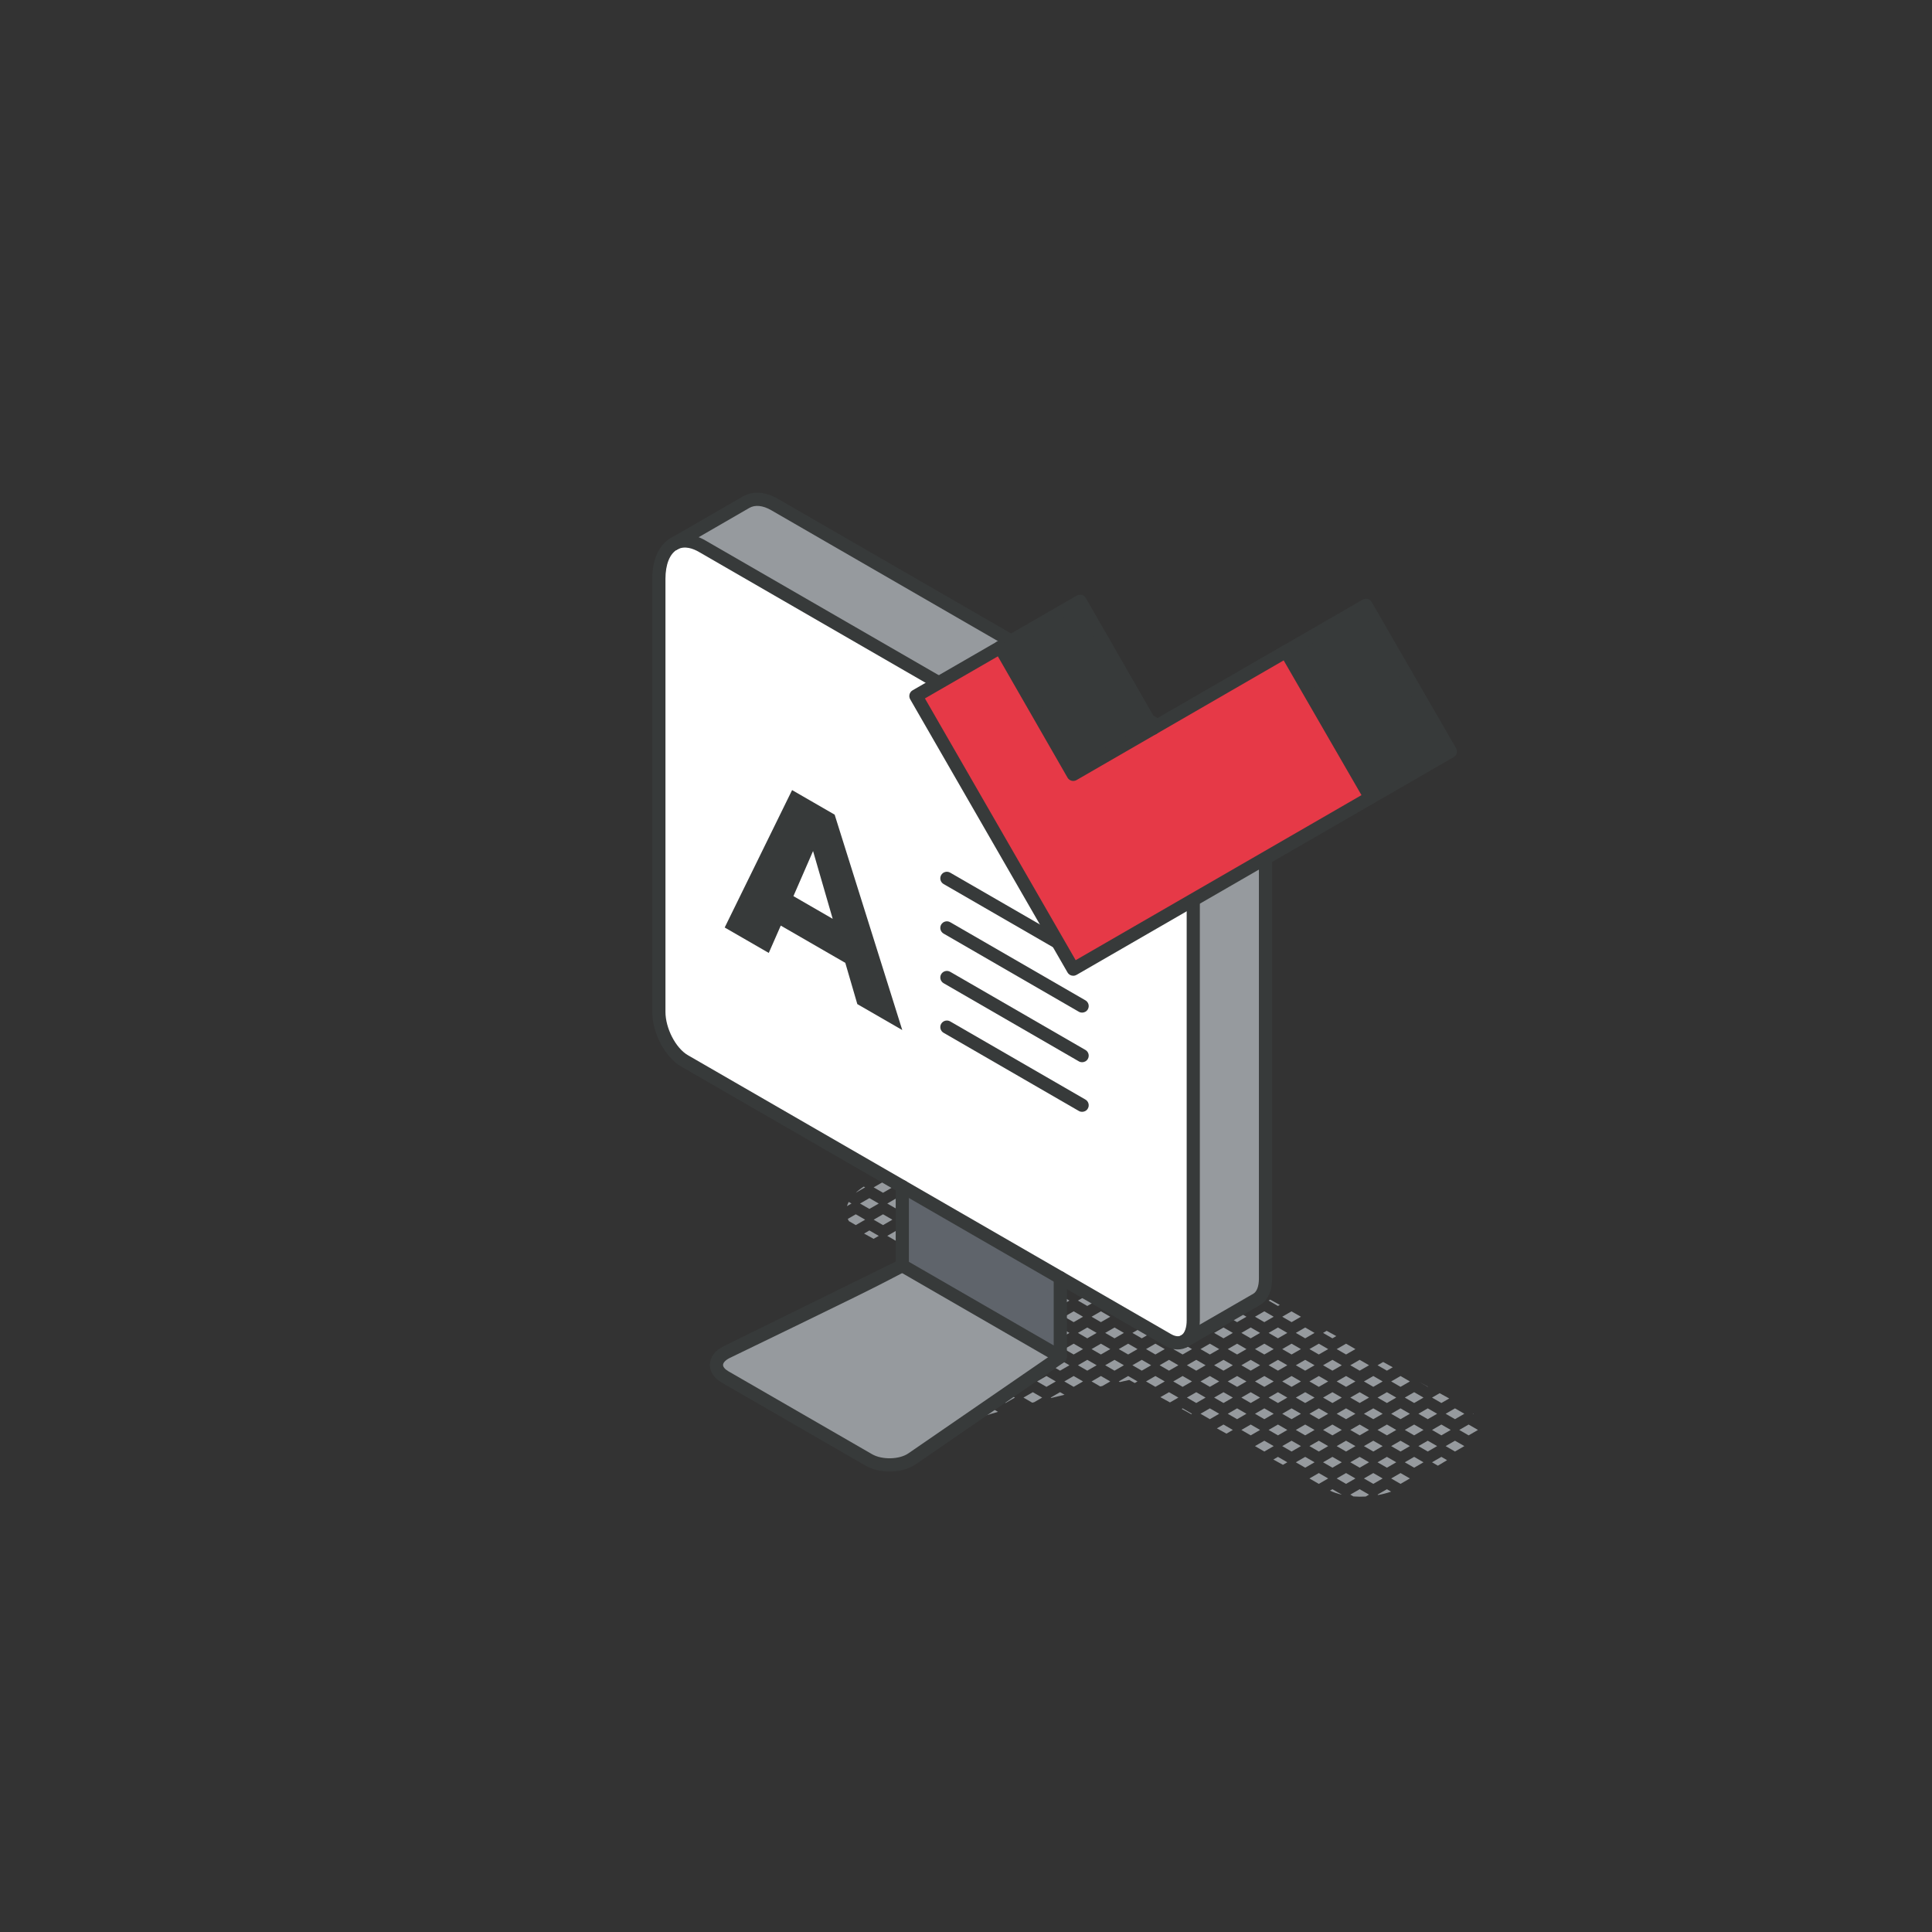 <svg xmlns="http://www.w3.org/2000/svg" id="Ebene_1" data-name="Ebene 1" viewBox="0 0 800 800"><rect x="0" y="0" width="800" height="800" fill="#333333" stroke="none"/><defs><style> .cls-1 { fill: #969a9e; } .cls-2 { fill: #fff; } .cls-3 { fill: #5f646b; } .cls-4 { fill: #373a3a; } .cls-5 { fill: #e63947; } </style></defs><path class="cls-1" d="M609.89,585.41l.37.21c-.08-.09-.17-.19-.26-.28l-.11.07Z"></path><polygon class="cls-1" points="606.36 585.41 602.48 583.17 598.61 585.41 602.48 587.65 606.36 585.41"></polygon><polygon class="cls-1" points="598.61 598.8 602.48 601.04 606.36 598.8 602.48 596.57 598.61 598.8"></polygon><polygon class="cls-1" points="604.25 592.11 608.12 594.35 612 592.11 608.12 589.87 604.25 592.11"></polygon><polygon class="cls-1" points="591.28 574.21 587.66 572.21 591.21 574.26 591.28 574.21"></polygon><polygon class="cls-1" points="595.08 585.41 591.21 583.17 587.33 585.41 591.21 587.65 595.08 585.41"></polygon><polygon class="cls-1" points="596.84 580.95 600.1 579.08 596.13 576.89 592.97 578.71 596.84 580.95"></polygon><polygon class="cls-1" points="592.97 605.5 595.4 606.91 599.2 604.62 596.84 603.26 592.97 605.5"></polygon><polygon class="cls-1" points="591.21 596.57 587.33 598.8 591.21 601.04 595.08 598.8 591.21 596.57"></polygon><polygon class="cls-1" points="600.72 592.11 596.84 589.87 592.97 592.11 596.84 594.35 600.72 592.11"></polygon><polygon class="cls-1" points="583.8 572.02 579.93 569.78 576.05 572.02 579.93 574.26 583.8 572.02"></polygon><polygon class="cls-1" points="583.8 585.41 579.93 583.17 576.05 585.41 579.93 587.65 583.8 585.41"></polygon><polygon class="cls-1" points="589.44 578.71 585.57 576.48 581.69 578.71 585.57 580.95 589.44 578.71"></polygon><polygon class="cls-1" points="581.69 605.5 585.57 607.74 589.44 605.5 585.57 603.26 581.69 605.5"></polygon><polygon class="cls-1" points="583.8 598.8 579.93 596.57 576.05 598.8 579.93 601.04 583.8 598.8"></polygon><polygon class="cls-1" points="589.44 592.11 585.57 589.87 581.69 592.11 585.57 594.35 589.44 592.11"></polygon><polygon class="cls-1" points="576.05 612.2 579.93 614.44 583.8 612.2 579.93 609.96 576.05 612.2"></polygon><polygon class="cls-1" points="572.53 572.02 568.65 569.78 564.77 572.02 568.65 574.26 572.53 572.02"></polygon><polygon class="cls-1" points="576.71 566.16 572.74 563.97 570.41 565.32 574.29 567.56 576.71 566.16"></polygon><polygon class="cls-1" points="572.53 585.41 568.65 583.17 564.77 585.41 568.65 587.65 572.53 585.41"></polygon><polygon class="cls-1" points="574.29 580.95 578.16 578.71 574.29 576.48 570.41 578.71 574.29 580.95"></polygon><polygon class="cls-1" points="572.53 598.8 568.65 596.57 564.77 598.8 568.65 601.04 572.53 598.8"></polygon><polygon class="cls-1" points="578.16 592.11 574.29 589.87 570.41 592.11 574.29 594.35 578.16 592.11"></polygon><polygon class="cls-1" points="568.65 609.96 564.77 612.2 568.65 614.44 572.53 612.2 568.65 609.96"></polygon><polygon class="cls-1" points="574.29 607.74 578.16 605.5 574.29 603.26 570.41 605.5 574.29 607.74"></polygon><path class="cls-1" d="M570.41,618.89l.27.16c1.82-.34,3.62-.8,5.35-1.39l-1.74-1.01-3.88,2.24Z"></path><polygon class="cls-1" points="561.25 558.63 557.37 556.39 553.49 558.63 557.37 560.86 561.25 558.63"></polygon><polygon class="cls-1" points="561.25 572.02 557.37 569.78 553.49 572.02 557.37 574.26 561.25 572.02"></polygon><polygon class="cls-1" points="566.89 565.32 563.01 563.08 559.13 565.32 563.01 567.56 566.89 565.32"></polygon><polygon class="cls-1" points="561.25 585.41 557.37 583.17 553.49 585.41 557.37 587.65 561.25 585.41"></polygon><polygon class="cls-1" points="563.01 580.95 566.89 578.71 563.01 576.48 559.13 578.71 563.01 580.95"></polygon><polygon class="cls-1" points="561.25 598.8 557.37 596.57 553.49 598.8 557.37 601.04 561.25 598.8"></polygon><polygon class="cls-1" points="566.89 592.11 563.01 589.87 559.13 592.11 563.01 594.35 566.89 592.11"></polygon><polygon class="cls-1" points="557.37 609.96 553.49 612.2 557.37 614.44 561.25 612.2 557.37 609.96"></polygon><polygon class="cls-1" points="563.01 607.74 566.89 605.5 563.01 603.26 559.13 605.5 563.01 607.74"></polygon><path class="cls-1" d="M559.13,618.89l1.29.75c1.66.12,3.36.15,5.08.05l1.38-.8-3.88-2.24-3.88,2.24Z"></path><polygon class="cls-1" points="549.97 558.63 546.09 556.39 542.21 558.63 546.09 560.86 549.97 558.63"></polygon><polygon class="cls-1" points="547.85 551.93 551.73 554.17 553.32 553.25 549.35 551.06 547.85 551.93"></polygon><polygon class="cls-1" points="549.97 572.02 546.09 569.78 542.21 572.02 546.09 574.26 549.97 572.02"></polygon><polygon class="cls-1" points="555.61 565.32 551.73 563.08 547.85 565.32 551.73 567.56 555.61 565.32"></polygon><polygon class="cls-1" points="549.97 585.41 546.09 583.17 542.21 585.41 546.09 587.65 549.97 585.41"></polygon><polygon class="cls-1" points="551.73 580.95 555.61 578.71 551.73 576.48 547.85 578.71 551.73 580.95"></polygon><polygon class="cls-1" points="549.97 598.8 546.09 596.57 542.21 598.8 546.09 601.04 549.97 598.8"></polygon><polygon class="cls-1" points="555.61 592.11 551.73 589.87 547.85 592.11 551.73 594.35 555.61 592.11"></polygon><polygon class="cls-1" points="542.21 612.2 546.09 614.44 549.97 612.2 546.09 609.96 542.21 612.2"></polygon><polygon class="cls-1" points="551.73 607.74 555.61 605.5 551.73 603.26 547.85 605.5 551.73 607.74"></polygon><path class="cls-1" d="M550.71,617.24c1.48.71,3.11,1.27,4.85,1.67l.04-.02-3.88-2.24-1.02.59Z"></path><polygon class="cls-1" points="538.69 545.23 534.78 543.01 530.94 545.23 534.81 547.47 538.69 545.23"></polygon><polygon class="cls-1" points="538.69 558.63 534.81 556.39 530.94 558.63 534.81 560.86 538.69 558.63"></polygon><polygon class="cls-1" points="544.33 551.93 540.45 549.69 536.57 551.93 540.45 554.17 544.33 551.93"></polygon><polygon class="cls-1" points="538.69 572.02 534.81 569.78 530.94 572.02 534.81 574.26 538.69 572.02"></polygon><polygon class="cls-1" points="544.33 565.32 540.45 563.08 536.57 565.32 540.45 567.56 544.33 565.32"></polygon><polygon class="cls-1" points="538.69 585.41 534.81 583.17 530.94 585.41 534.81 587.65 538.69 585.41"></polygon><polygon class="cls-1" points="540.45 580.95 544.33 578.71 540.45 576.48 536.57 578.71 540.45 580.95"></polygon><polygon class="cls-1" points="534.81 596.57 530.94 598.8 534.81 601.04 538.69 598.8 534.81 596.57"></polygon><polygon class="cls-1" points="544.33 592.11 540.45 589.87 536.57 592.11 540.45 594.35 544.33 592.11"></polygon><polygon class="cls-1" points="540.45 603.26 536.57 605.5 540.45 607.74 544.33 605.5 540.45 603.26"></polygon><polygon class="cls-1" points="527.41 545.23 523.53 542.99 519.66 545.23 523.53 547.47 527.41 545.23"></polygon><polygon class="cls-1" points="525.3 538.54 529.17 540.77 529.93 540.34 525.97 538.15 525.3 538.54"></polygon><polygon class="cls-1" points="517.89 540.77 521.77 538.54 517.89 536.3 514.02 538.54 517.89 540.77"></polygon><polygon class="cls-1" points="527.41 558.63 523.53 556.39 519.66 558.63 523.53 560.86 527.41 558.63"></polygon><polygon class="cls-1" points="533.05 551.93 529.17 549.69 525.3 551.93 529.17 554.17 533.05 551.93"></polygon><polygon class="cls-1" points="517.89 554.17 521.77 551.93 517.89 549.69 514.02 551.93 517.89 554.17"></polygon><polygon class="cls-1" points="527.41 572.02 523.53 569.78 519.66 572.02 523.53 574.26 527.41 572.02"></polygon><polygon class="cls-1" points="533.05 565.32 529.17 563.08 525.3 565.32 529.17 567.56 533.05 565.32"></polygon><polygon class="cls-1" points="517.89 567.56 521.77 565.32 517.89 563.08 514.02 565.32 517.89 567.56"></polygon><polygon class="cls-1" points="527.41 585.41 523.53 583.17 519.66 585.41 523.53 587.65 527.41 585.41"></polygon><polygon class="cls-1" points="529.17 580.95 533.05 578.71 529.17 576.48 525.3 578.71 529.17 580.95"></polygon><polygon class="cls-1" points="517.89 580.95 521.77 578.71 517.89 576.48 514.02 578.71 517.89 580.95"></polygon><polygon class="cls-1" points="527.27 604.36 531.24 606.55 533.05 605.5 529.17 603.26 527.27 604.36"></polygon><polygon class="cls-1" points="523.53 596.57 519.66 598.8 523.53 601.04 527.41 598.8 523.53 596.57"></polygon><polygon class="cls-1" points="533.05 592.11 529.17 589.87 525.3 592.11 529.17 594.35 533.05 592.11"></polygon><polygon class="cls-1" points="515.35 532.29 511.39 530.1 508.38 531.84 512.26 534.08 515.35 532.29"></polygon><polygon class="cls-1" points="516.13 545.23 512.26 542.99 508.38 545.23 512.26 547.47 516.13 545.23"></polygon><polygon class="cls-1" points="516.13 558.63 512.26 556.39 508.38 558.63 512.26 560.86 516.13 558.63"></polygon><polygon class="cls-1" points="516.13 572.02 512.26 569.78 508.38 572.02 512.26 574.26 516.13 572.02"></polygon><polygon class="cls-1" points="512.26 583.17 508.38 585.41 512.26 587.65 516.13 585.41 512.26 583.17"></polygon><polygon class="cls-1" points="517.89 589.87 514.02 592.11 517.89 594.35 521.77 592.11 517.89 589.87"></polygon><polygon class="cls-1" points="504.85 531.84 500.98 529.6 497.1 531.84 500.98 534.08 504.85 531.84"></polygon><polygon class="cls-1" points="504.85 545.23 500.98 542.99 497.1 545.23 500.98 547.47 504.85 545.23"></polygon><polygon class="cls-1" points="510.49 538.54 506.62 536.3 502.74 538.54 506.62 540.77 510.49 538.54"></polygon><polygon class="cls-1" points="504.85 558.63 500.98 556.39 497.1 558.63 500.98 560.86 504.85 558.63"></polygon><polygon class="cls-1" points="510.49 551.93 506.62 549.69 502.74 551.93 506.62 554.17 510.49 551.93"></polygon><polygon class="cls-1" points="504.85 572.02 500.98 569.78 497.1 572.02 500.98 574.26 504.85 572.02"></polygon><polygon class="cls-1" points="510.49 565.32 506.62 563.08 502.74 565.32 506.62 567.56 510.49 565.32"></polygon><polygon class="cls-1" points="500.98 583.17 497.1 585.41 500.98 587.65 504.85 585.41 500.98 583.17"></polygon><polygon class="cls-1" points="506.62 580.95 510.49 578.71 506.62 576.48 502.74 578.71 506.62 580.95"></polygon><polygon class="cls-1" points="503.88 591.45 507.85 593.64 510.49 592.11 506.62 589.87 503.88 591.45"></polygon><polygon class="cls-1" points="491.96 519.38 488 517.19 485.82 518.45 489.7 520.68 491.96 519.38"></polygon><polygon class="cls-1" points="493.58 531.84 489.7 529.6 485.82 531.84 489.7 534.08 493.58 531.84"></polygon><polygon class="cls-1" points="499.21 525.14 495.34 522.9 491.46 525.14 495.34 527.38 499.21 525.14"></polygon><polygon class="cls-1" points="493.58 545.23 489.7 542.99 485.82 545.23 489.7 547.47 493.58 545.23"></polygon><polygon class="cls-1" points="499.21 538.54 495.34 536.3 491.46 538.54 495.34 540.77 499.21 538.54"></polygon><polygon class="cls-1" points="493.58 558.63 489.7 556.39 485.82 558.63 489.7 560.86 493.58 558.63"></polygon><polygon class="cls-1" points="499.21 551.93 495.34 549.69 491.46 551.93 495.34 554.17 499.21 551.93"></polygon><polygon class="cls-1" points="495.34 576.48 491.46 578.71 495.34 580.95 499.21 578.71 495.34 576.48"></polygon><polygon class="cls-1" points="493.58 572.02 489.7 569.78 485.82 572.02 489.7 574.26 493.58 572.02"></polygon><polygon class="cls-1" points="499.21 565.32 495.34 563.08 491.46 565.32 495.34 567.56 499.21 565.32"></polygon><polygon class="cls-1" points="489.31 583.4 493.27 585.59 493.58 585.41 489.7 583.17 489.31 583.4"></polygon><polygon class="cls-1" points="482.3 518.45 478.42 516.21 474.54 518.45 478.42 520.68 482.3 518.45"></polygon><polygon class="cls-1" points="482.3 531.84 478.42 529.6 474.54 531.84 478.42 534.08 482.3 531.84"></polygon><polygon class="cls-1" points="487.94 525.14 484.06 522.9 480.18 525.14 484.06 527.38 487.94 525.14"></polygon><polygon class="cls-1" points="482.3 545.23 478.42 542.99 474.54 545.23 478.42 547.47 482.3 545.23"></polygon><polygon class="cls-1" points="487.94 538.54 484.06 536.3 480.18 538.54 484.06 540.77 487.94 538.54"></polygon><polygon class="cls-1" points="482.3 558.63 478.42 556.39 474.54 558.63 478.42 560.86 482.3 558.63"></polygon><polygon class="cls-1" points="487.94 551.93 484.06 549.69 480.18 551.93 484.06 554.17 487.94 551.93"></polygon><polygon class="cls-1" points="480.49 578.53 484.46 580.72 487.94 578.71 484.06 576.48 480.49 578.53"></polygon><polygon class="cls-1" points="478.42 569.78 474.54 572.02 478.42 574.26 482.3 572.02 478.42 569.78"></polygon><polygon class="cls-1" points="487.94 565.32 484.06 563.08 480.18 565.32 484.06 567.56 487.94 565.32"></polygon><polygon class="cls-1" points="468.58 506.46 464.61 504.27 463.26 505.05 467.14 507.29 468.58 506.46"></polygon><polygon class="cls-1" points="471.02 518.45 467.14 516.21 463.26 518.45 467.14 520.68 471.02 518.45"></polygon><polygon class="cls-1" points="476.66 511.75 472.78 509.51 468.9 511.75 472.78 513.99 476.66 511.75"></polygon><polygon class="cls-1" points="471.02 531.84 467.14 529.6 463.26 531.84 467.14 534.08 471.02 531.84"></polygon><polygon class="cls-1" points="476.66 525.14 472.78 522.9 468.9 525.14 472.78 527.38 476.66 525.14"></polygon><polygon class="cls-1" points="471.02 545.23 467.14 542.99 463.26 545.23 467.14 547.47 471.02 545.23"></polygon><polygon class="cls-1" points="476.66 538.54 472.78 536.3 468.9 538.54 472.78 540.77 476.66 538.54"></polygon><polygon class="cls-1" points="471.02 558.63 467.14 556.39 463.26 558.63 467.14 560.86 471.02 558.63"></polygon><polygon class="cls-1" points="476.66 551.93 472.78 549.69 468.9 551.93 472.78 554.17 476.66 551.93"></polygon><polygon class="cls-1" points="463.26 572.02 463.71 572.28 467.59 571.41 469.88 572.68 471.02 572.02 467.14 569.78 463.26 572.02"></polygon><polygon class="cls-1" points="472.78 563.08 468.9 565.32 472.78 567.56 476.66 565.32 472.78 563.08"></polygon><polygon class="cls-1" points="459.74 505.05 455.86 502.81 451.99 505.05 455.86 507.29 459.74 505.05"></polygon><polygon class="cls-1" points="459.74 518.45 455.86 516.21 451.99 518.45 455.86 520.68 459.74 518.45"></polygon><polygon class="cls-1" points="465.38 511.75 461.5 509.51 457.63 511.75 461.5 513.99 465.38 511.75"></polygon><polygon class="cls-1" points="459.74 531.84 455.86 529.6 451.99 531.84 455.86 534.08 459.74 531.84"></polygon><polygon class="cls-1" points="465.38 525.14 461.5 522.9 457.63 525.14 461.5 527.38 465.38 525.14"></polygon><polygon class="cls-1" points="459.74 545.23 455.86 542.99 451.99 545.23 455.86 547.47 459.74 545.23"></polygon><polygon class="cls-1" points="465.38 538.54 461.5 536.3 457.63 538.54 461.5 540.77 465.38 538.54"></polygon><polygon class="cls-1" points="459.74 558.63 455.86 556.39 451.99 558.63 455.86 560.86 459.74 558.63"></polygon><polygon class="cls-1" points="465.38 551.93 461.5 549.69 457.63 551.93 461.5 554.17 465.38 551.93"></polygon><polygon class="cls-1" points="451.99 572.02 455.6 574.1 456.47 573.91 459.74 572.02 455.86 569.78 451.99 572.02"></polygon><polygon class="cls-1" points="461.5 563.08 457.63 565.32 461.5 567.56 465.38 565.32 461.5 563.08"></polygon><polygon class="cls-1" points="445.19 493.55 441.22 491.36 440.71 491.66 444.58 493.9 445.19 493.55"></polygon><polygon class="cls-1" points="448.46 505.05 444.58 502.81 440.71 505.05 444.58 507.29 448.46 505.05"></polygon><polygon class="cls-1" points="454 498.41 450.03 496.23 446.35 498.36 450.22 500.59 454 498.41"></polygon><polygon class="cls-1" points="448.46 518.45 444.58 516.21 440.71 518.45 444.58 520.68 448.46 518.45"></polygon><polygon class="cls-1" points="454.1 511.75 450.22 509.51 446.35 511.75 450.22 513.99 454.1 511.75"></polygon><polygon class="cls-1" points="448.46 531.84 444.58 529.6 440.71 531.84 444.58 534.08 448.46 531.84"></polygon><polygon class="cls-1" points="454.1 525.14 450.22 522.9 446.35 525.14 450.22 527.38 454.1 525.14"></polygon><polygon class="cls-1" points="448.46 545.23 444.58 542.99 440.71 545.23 444.58 547.47 448.46 545.23"></polygon><polygon class="cls-1" points="454.1 538.54 450.22 536.3 446.35 538.54 450.22 540.77 454.1 538.54"></polygon><polygon class="cls-1" points="448.46 558.63 444.58 556.39 440.71 558.63 444.58 560.86 448.46 558.63"></polygon><polygon class="cls-1" points="454.1 551.93 450.22 549.69 446.35 551.93 450.22 554.17 454.1 551.93"></polygon><polygon class="cls-1" points="440.71 572.02 444.58 574.26 448.46 572.02 444.58 569.78 440.71 572.02"></polygon><polygon class="cls-1" points="450.22 563.08 446.35 565.32 450.22 567.56 454.1 565.32 450.22 563.08"></polygon><polygon class="cls-1" points="437.18 491.66 433.31 489.42 429.43 491.66 433.31 493.9 437.18 491.66"></polygon><polygon class="cls-1" points="437.18 505.05 433.31 502.81 429.43 505.05 433.31 507.29 437.18 505.05"></polygon><polygon class="cls-1" points="442.82 498.36 438.95 496.12 435.07 498.36 438.95 500.59 442.82 498.36"></polygon><polygon class="cls-1" points="437.18 518.45 433.31 516.21 429.43 518.45 433.31 520.68 437.18 518.45"></polygon><polygon class="cls-1" points="442.82 511.75 438.95 509.51 435.07 511.75 438.95 513.99 442.82 511.75"></polygon><polygon class="cls-1" points="437.18 531.84 433.31 529.6 429.43 531.84 433.31 534.08 437.18 531.84"></polygon><polygon class="cls-1" points="442.82 525.14 438.95 522.9 435.07 525.14 438.95 527.38 442.82 525.14"></polygon><polygon class="cls-1" points="437.18 545.23 433.31 542.99 429.43 545.23 433.31 547.47 437.18 545.23"></polygon><polygon class="cls-1" points="442.82 538.54 438.95 536.3 435.07 538.54 438.95 540.77 442.82 538.54"></polygon><polygon class="cls-1" points="437.18 558.63 433.31 556.39 429.43 558.63 433.31 560.86 437.18 558.63"></polygon><polygon class="cls-1" points="442.82 551.93 438.95 549.69 435.07 551.93 438.95 554.17 442.82 551.93"></polygon><path class="cls-1" d="M435.07,578.71l.26.15c1.81-.44,3.63-.88,5.47-1.32l-1.86-1.07-3.88,2.24Z"></path><polygon class="cls-1" points="433.31 569.78 429.43 572.02 433.31 574.26 437.18 572.02 433.31 569.78"></polygon><polygon class="cls-1" points="442.82 565.32 438.95 563.08 435.07 565.32 438.95 567.56 442.82 565.32"></polygon><polygon class="cls-1" points="425.9 491.66 422.03 489.42 418.15 491.66 422.03 493.9 425.9 491.66"></polygon><polygon class="cls-1" points="427.67 487.2 430.61 485.5 426.65 483.31 423.79 484.96 427.67 487.2"></polygon><polygon class="cls-1" points="425.9 505.05 422.03 502.81 418.15 505.05 422.03 507.29 425.9 505.05"></polygon><polygon class="cls-1" points="431.54 498.36 427.67 496.12 423.79 498.36 427.67 500.59 431.54 498.36"></polygon><polygon class="cls-1" points="425.9 518.45 422.03 516.21 418.15 518.45 422.03 520.68 425.9 518.45"></polygon><polygon class="cls-1" points="431.54 511.75 427.67 509.51 423.79 511.75 427.67 513.99 431.54 511.75"></polygon><polygon class="cls-1" points="422.03 534.08 425.9 531.84 422.03 529.6 418.15 531.84 422.03 534.08"></polygon><polygon class="cls-1" points="427.67 527.38 431.54 525.14 427.67 522.9 423.79 525.14 427.67 527.38"></polygon><polygon class="cls-1" points="425.9 545.23 422.03 542.99 419.14 544.66 420.52 545.42 420.16 546.39 422.03 547.47 425.9 545.23"></polygon><polygon class="cls-1" points="431.54 538.54 427.67 536.3 423.79 538.54 427.67 540.77 431.54 538.54"></polygon><polygon class="cls-1" points="425.9 558.63 422.03 556.39 418.15 558.63 422.03 560.86 425.9 558.63"></polygon><polygon class="cls-1" points="431.54 551.93 427.67 549.69 423.79 551.93 427.67 554.17 431.54 551.93"></polygon><polygon class="cls-1" points="423.79 578.71 427.44 580.82 428.24 580.62 431.54 578.71 427.67 576.48 423.79 578.71"></polygon><polygon class="cls-1" points="422.03 569.78 418.15 572.02 422.03 574.26 425.9 572.02 422.03 569.78"></polygon><polygon class="cls-1" points="431.54 565.32 427.67 563.08 423.79 565.32 427.67 567.56 431.54 565.32"></polygon><polygon class="cls-1" points="414.63 478.27 410.75 476.03 406.87 478.27 410.75 480.5 414.63 478.27"></polygon><polygon class="cls-1" points="414.63 491.66 410.75 489.42 406.87 491.66 410.75 493.9 414.63 491.66"></polygon><polygon class="cls-1" points="416.39 487.2 420.27 484.96 416.39 482.72 412.51 484.96 416.39 487.2"></polygon><polygon class="cls-1" points="414.63 505.05 410.75 502.81 406.87 505.05 410.75 507.29 414.63 505.05"></polygon><polygon class="cls-1" points="420.27 498.36 416.39 496.12 412.51 498.36 416.39 500.59 420.27 498.36"></polygon><polygon class="cls-1" points="414.63 518.45 410.75 516.21 406.87 518.45 410.75 520.68 414.63 518.45"></polygon><polygon class="cls-1" points="420.27 511.75 416.39 509.51 412.51 511.75 416.39 513.99 420.27 511.75"></polygon><polygon class="cls-1" points="414.63 531.84 410.75 529.6 406.87 531.84 410.75 534.08 414.63 531.84"></polygon><polygon class="cls-1" points="420.27 525.14 416.39 522.9 412.51 525.14 416.39 527.38 420.27 525.14"></polygon><polygon class="cls-1" points="418.48 550.9 417.51 553.52 420.27 551.93 418.48 550.9"></polygon><polygon class="cls-1" points="416.39 540.77 420.27 538.54 416.39 536.3 412.51 538.54 416.39 540.77"></polygon><polygon class="cls-1" points="412.51 578.71 416.39 580.95 420.27 578.71 416.39 576.48 412.51 578.71"></polygon><polygon class="cls-1" points="414.63 572.02 411.33 570.12 409.96 573.8 410.75 574.26 414.63 572.02"></polygon><polygon class="cls-1" points="420.27 565.32 416.39 563.08 413.28 564.88 413.01 565.61 416.39 567.56 420.27 565.32"></polygon><path class="cls-1" d="M406.87,585.41l1.24.72c1.58-.49,3.3-1,5.13-1.52l-2.49-1.44-3.88,2.24Z"></path><polygon class="cls-1" points="403.35 478.27 399.47 476.03 395.59 478.27 399.47 480.5 403.35 478.27"></polygon><path class="cls-1" d="M405.11,473.81l.84-.48c-.75-.15-1.52-.27-2.3-.36l1.46.85Z"></path><polygon class="cls-1" points="403.35 491.66 399.47 489.42 395.59 491.66 399.47 493.9 403.35 491.66"></polygon><polygon class="cls-1" points="405.11 487.2 408.99 484.96 405.11 482.72 401.23 484.96 405.11 487.2"></polygon><polygon class="cls-1" points="403.35 505.05 399.47 502.81 395.59 505.05 399.47 507.29 403.35 505.05"></polygon><polygon class="cls-1" points="408.99 498.36 405.11 496.12 401.23 498.36 405.11 500.59 408.99 498.36"></polygon><polygon class="cls-1" points="403.35 518.45 399.47 516.21 395.59 518.45 399.47 520.68 403.35 518.45"></polygon><polygon class="cls-1" points="408.99 511.75 405.11 509.51 401.23 511.75 405.11 513.99 408.99 511.75"></polygon><polygon class="cls-1" points="395.75 531.75 399.71 533.94 403.35 531.84 399.47 529.6 395.75 531.75"></polygon><polygon class="cls-1" points="408.99 525.14 405.11 522.9 401.23 525.14 405.11 527.38 408.99 525.14"></polygon><polygon class="cls-1" points="408.99 538.54 405.11 536.3 404.56 536.61 408.53 538.8 408.99 538.54"></polygon><polygon class="cls-1" points="407.9 579.34 408.99 578.71 408.29 578.31 407.9 579.34"></polygon><polygon class="cls-1" points="392.07 478.27 388.19 476.03 384.31 478.27 388.19 480.5 392.07 478.27"></polygon><path class="cls-1" d="M395.35,472.93c-.83.08-1.65.19-2.48.32l.96.55,1.52-.88Z"></path><polygon class="cls-1" points="392.07 491.66 388.19 489.42 384.31 491.66 388.19 493.9 392.07 491.66"></polygon><polygon class="cls-1" points="393.83 487.2 397.71 484.96 393.83 482.72 389.95 484.96 393.83 487.2"></polygon><polygon class="cls-1" points="392.07 505.05 388.19 502.81 384.31 505.05 388.19 507.29 392.07 505.05"></polygon><polygon class="cls-1" points="397.71 498.36 393.83 496.12 389.95 498.36 393.83 500.59 397.71 498.36"></polygon><polygon class="cls-1" points="393.83 522.9 389.95 525.14 393.83 527.38 397.71 525.14 393.83 522.9"></polygon><polygon class="cls-1" points="388.19 516.21 384.31 518.45 388.19 520.68 392.07 518.45 388.19 516.21"></polygon><polygon class="cls-1" points="397.71 511.75 393.83 509.51 389.95 511.75 393.83 513.99 397.71 511.75"></polygon><polygon class="cls-1" points="382.55 482.72 378.68 484.96 382.55 487.2 386.43 484.96 382.55 482.72"></polygon><polygon class="cls-1" points="380.79 478.27 380.03 477.83 376.24 480.12 376.91 480.5 380.79 478.27"></polygon><polygon class="cls-1" points="380.79 491.66 376.91 489.42 373.04 491.66 376.91 493.9 380.79 491.66"></polygon><polygon class="cls-1" points="380.79 505.05 376.91 502.81 373.04 505.05 376.91 507.29 380.79 505.05"></polygon><polygon class="cls-1" points="386.43 498.36 382.55 496.12 378.68 498.36 382.55 500.59 386.43 498.36"></polygon><polygon class="cls-1" points="381.17 523.7 385.14 525.89 386.43 525.14 382.55 522.9 381.17 523.7"></polygon><polygon class="cls-1" points="373.04 518.45 376.91 520.68 380.79 518.45 376.91 516.21 373.04 518.45"></polygon><polygon class="cls-1" points="386.43 511.75 382.55 509.51 378.68 511.75 382.55 513.99 386.43 511.75"></polygon><polygon class="cls-1" points="369.51 491.66 365.64 489.42 361.76 491.66 365.64 493.9 369.51 491.66"></polygon><polygon class="cls-1" points="375.15 484.96 371.6 482.91 367.81 485.2 371.27 487.2 375.15 484.96"></polygon><polygon class="cls-1" points="365.64 502.81 361.76 505.05 365.64 507.29 369.51 505.05 365.64 502.81"></polygon><polygon class="cls-1" points="375.15 498.36 371.27 496.12 367.4 498.36 371.27 500.59 375.15 498.36"></polygon><polygon class="cls-1" points="371.27 509.51 367.4 511.75 371.27 513.99 375.15 511.75 371.27 509.51"></polygon><path class="cls-1" d="M354.35,493.9l3.88-2.24-.55-.32c-1.28.81-2.38,1.67-3.33,2.56Z"></path><path class="cls-1" d="M354.36,502.81l-3.32,1.92c.14.31.29.61.47.91l2.85,1.65,3.88-2.24-3.88-2.24Z"></path><polygon class="cls-1" points="363.87 498.36 360 496.12 356.12 498.36 360 500.59 363.87 498.36"></polygon><polygon class="cls-1" points="357.79 510.79 361.75 512.97 363.87 511.75 360 509.51 357.79 510.79"></polygon><path class="cls-1" d="M351.43,497.68c-.3.59-.55,1.17-.72,1.76l1.88-1.09-1.17-.67Z"></path><g><g><g><path class="cls-1" d="M524.01,361.91v167.56c0,4.27-1.42,7.29-3.65,8.58l-29.5,17.01c2-1.42,3.25-4.33,3.25-8.33v-179.26c0-13.21-8.03-28.56-17.94-34.26l-185.41-107.05c-4.34-2.51-8.33-2.74-11.43-1.13l29.61-17.1c3.14-1.8,7.25-1.64,11.74.95l185.41,107.06c9.91,5.71,17.92,21.05,17.92,34.26v11.71Z"></path><path class="cls-2" d="M494.11,379.18v167.56c0,4-1.25,6.91-3.25,8.33l-.42.25c-1.85,1.09-4.29.98-6.94-.55l-200.06-115.5c-5.85-3.4-10.62-12.47-10.62-20.29v-179.28c0-7.22,2.4-12.31,6.2-14.49l.31-.18c3.11-1.62,7.09-1.38,11.43,1.13l185.41,107.05c9.91,5.71,17.94,21.05,17.94,34.26v11.71Z"></path><polygon class="cls-3" points="439.03 529.1 439.03 561.82 373.61 524.05 373.61 491.33 439.03 529.1"></polygon><path class="cls-1" d="M439.03,561.82l-61.4,42.24c-4.58,3.14-12.85,3.36-17.9.44l-59.51-34.36c-5.04-2.91-4.67-7.69.78-10.32,65.64-31.83,50.97-24.56,72.62-35.77l65.42,37.77Z"></path></g><g><path class="cls-4" d="M490.86,557.79c-.85,0-1.7-.4-2.23-1.15-.87-1.23-.58-2.93.65-3.8,1.32-.93,2.1-3.21,2.1-6.1v-179.26c0-12.33-7.44-26.64-16.58-31.9l-185.41-107.05c-2.35-1.36-5.79-2.65-8.81-1.07-1.34.69-2.98.17-3.68-1.16-.69-1.34-.18-2.98,1.16-3.68,4.07-2.12,9.06-1.7,14.06,1.19l185.41,107.05c10.82,6.23,19.3,22.32,19.3,36.63v179.26c0,4.79-1.56,8.54-4.4,10.55-.48.34-1.03.5-1.57.5Z"></path><path class="cls-4" d="M487.71,558.77c-1.79,0-3.68-.55-5.58-1.64l-200.06-115.5c-6.72-3.9-11.98-13.85-11.98-22.65v-179.28c0-7.95,2.76-14.09,7.56-16.85,1.3-.75,2.97-.3,3.73,1,.75,1.31.3,2.97-1,3.72-3.07,1.76-4.83,6.18-4.83,12.13v179.28c0,6.8,4.24,15.01,9.26,17.93l200.05,115.49c.97.56,2.81,1.38,4.2.56,1.3-.77,2.97-.33,3.73.97.76,1.3.33,2.97-.97,3.73-1.26.74-2.65,1.11-4.11,1.11Z"></path><path class="cls-4" d="M490.44,558.04c-.94,0-1.86-.49-2.36-1.36-.75-1.3-.31-2.97,1-3.72l29.92-17.27c1.43-.83,2.29-3.15,2.29-6.22v-179.26c0-12.33-7.43-26.64-16.56-31.9l-185.41-107.06c-3.43-1.97-6.64-2.31-9.02-.94l-29.91,17.28c-1.3.76-2.97.31-3.72-1-.75-1.3-.3-2.97,1-3.73l29.92-17.28c4.15-2.38,9.28-2.04,14.47.94l185.41,107.06c10.81,6.23,19.29,22.32,19.29,36.63v179.26c0,5.11-1.83,9.1-5.02,10.94l-29.92,17.27c-.43.25-.9.37-1.36.37Z"></path><path class="cls-4" d="M439.03,564.55c-.46,0-.93-.12-1.36-.37l-65.42-37.77c-1.3-.75-1.75-2.42-1-3.72.75-1.3,2.42-1.75,3.72-1l65.42,37.77c1.3.75,1.75,2.42,1,3.72-.5.88-1.42,1.36-2.36,1.36Z"></path><path class="cls-4" d="M368.33,609.31c-3.57,0-7.14-.81-9.97-2.45l-59.51-34.35c-3.23-1.87-5.02-4.63-4.91-7.57.11-3.06,2.25-5.82,5.87-7.57l71.08-34.97v-31.06c0-1.51,1.22-2.73,2.73-2.73s2.73,1.22,2.73,2.73v32.72c0,1.02-.57,1.95-1.47,2.42l-7.07,3.68q-9.52,4.96-36.64,18.09l-28.97,14.04c-1.69.82-2.76,1.92-2.8,2.87-.03.84.79,1.83,2.19,2.64l59.51,34.35c4.13,2.39,11.27,2.23,15-.32l60.22-41.43v-31.28c0-1.51,1.22-2.73,2.73-2.73s2.73,1.22,2.73,2.73v32.72c0,.9-.44,1.74-1.18,2.25l-61.4,42.24c-2.9,1.99-6.86,3-10.84,3Z"></path><path class="cls-4" d="M448.08,398.77c-.46,0-.93-.12-1.36-.37l-56-32.34c-1.3-.75-1.75-2.42-1-3.72.75-1.3,2.42-1.75,3.72-1l56,32.34c1.3.75,1.75,2.42,1,3.72-.5.88-1.42,1.36-2.36,1.36Z"></path><path class="cls-4" d="M448.08,419.31c-.46,0-.93-.12-1.36-.37l-56-32.36c-1.3-.75-1.75-2.42-1-3.72.75-1.3,2.42-1.75,3.73-1l56,32.36c1.3.75,1.75,2.42,1,3.72-.5.88-1.42,1.36-2.36,1.36Z"></path><path class="cls-4" d="M448.08,439.85c-.46,0-.93-.12-1.36-.37l-56-32.36c-1.3-.75-1.75-2.42-1-3.72.75-1.3,2.42-1.75,3.73-1l56,32.36c1.3.75,1.75,2.42,1,3.72-.5.88-1.42,1.36-2.36,1.36Z"></path><path class="cls-4" d="M448.08,460.39c-.46,0-.93-.12-1.36-.37l-56-32.36c-1.3-.75-1.75-2.42-1-3.72.75-1.3,2.42-1.75,3.73-1l56,32.36c1.3.75,1.75,2.42,1,3.72-.5.88-1.42,1.36-2.36,1.36Z"></path></g></g><path class="cls-4" d="M350.04,398.71l-26.74-15.44-4.97,11.32-18.25-10.53,27.91-56.9,17.62,10.17,28,89.19-18.61-10.74-4.97-17.05ZM344.8,380.46l-8.13-28.06-8.13,18.67,16.26,9.39Z"></path><g><g><polygon class="cls-4" points="565.6 250.64 600.54 311.16 567.49 330.24 532.56 269.75 565.6 250.64"></polygon><polygon class="cls-5" points="532.56 269.75 567.49 330.24 444.41 401.32 379.27 288.2 414.2 268.04 444.41 320.65 532.56 269.73 532.56 269.75"></polygon><polygon class="cls-4" points="447.25 248.97 477.46 301.58 444.41 320.65 414.2 268.04 414.2 268.02 447.25 248.97"></polygon></g><g><path class="cls-4" d="M477.46,304.3c-.94,0-1.86-.49-2.37-1.37l-28.85-50.24-30.68,17.69c-1.31.75-2.97.3-3.72-1-.75-1.3-.3-2.97,1-3.72l33.05-19.05c.63-.36,1.37-.46,2.07-.27.7.19,1.29.65,1.65,1.27l30.21,52.61c.75,1.31.3,2.97-1.01,3.72-.43.24-.89.36-1.36.36Z"></path><path class="cls-4" d="M567.5,332.97c-.94,0-1.86-.49-2.36-1.36-.75-1.3-.31-2.97,1-3.72l30.68-17.72-32.21-55.79-30.68,17.74c-1.3.75-2.97.31-3.73-1-.75-1.3-.31-2.98,1-3.73l33.05-19.1c.63-.36,1.37-.46,2.07-.27.7.19,1.29.64,1.66,1.27l34.94,60.51c.75,1.3.31,2.97-1,3.72l-33.05,19.09c-.43.25-.9.37-1.36.37Z"></path><path class="cls-4" d="M444.41,404.04c-.24,0-.47-.03-.71-.09-.7-.19-1.29-.64-1.66-1.27l-65.15-113.12c-.75-1.3-.3-2.97,1-3.72l34.94-20.16c.63-.36,1.37-.46,2.07-.27.7.19,1.29.65,1.66,1.27l28.85,50.23,85.77-49.54c.85-.49,1.88-.5,2.73,0,.49.28.87.7,1.1,1.19l34.84,60.32c.36.63.46,1.37.27,2.07-.19.7-.64,1.29-1.27,1.66l-123.08,71.07c-.42.24-.89.37-1.36.37ZM382.99,289.2l62.42,108.39,118.35-68.34-32.22-55.79-85.77,49.55c-.63.36-1.37.46-2.07.27-.7-.19-1.3-.65-1.66-1.27l-28.85-50.23-30.21,17.43Z"></path></g></g></g></svg>